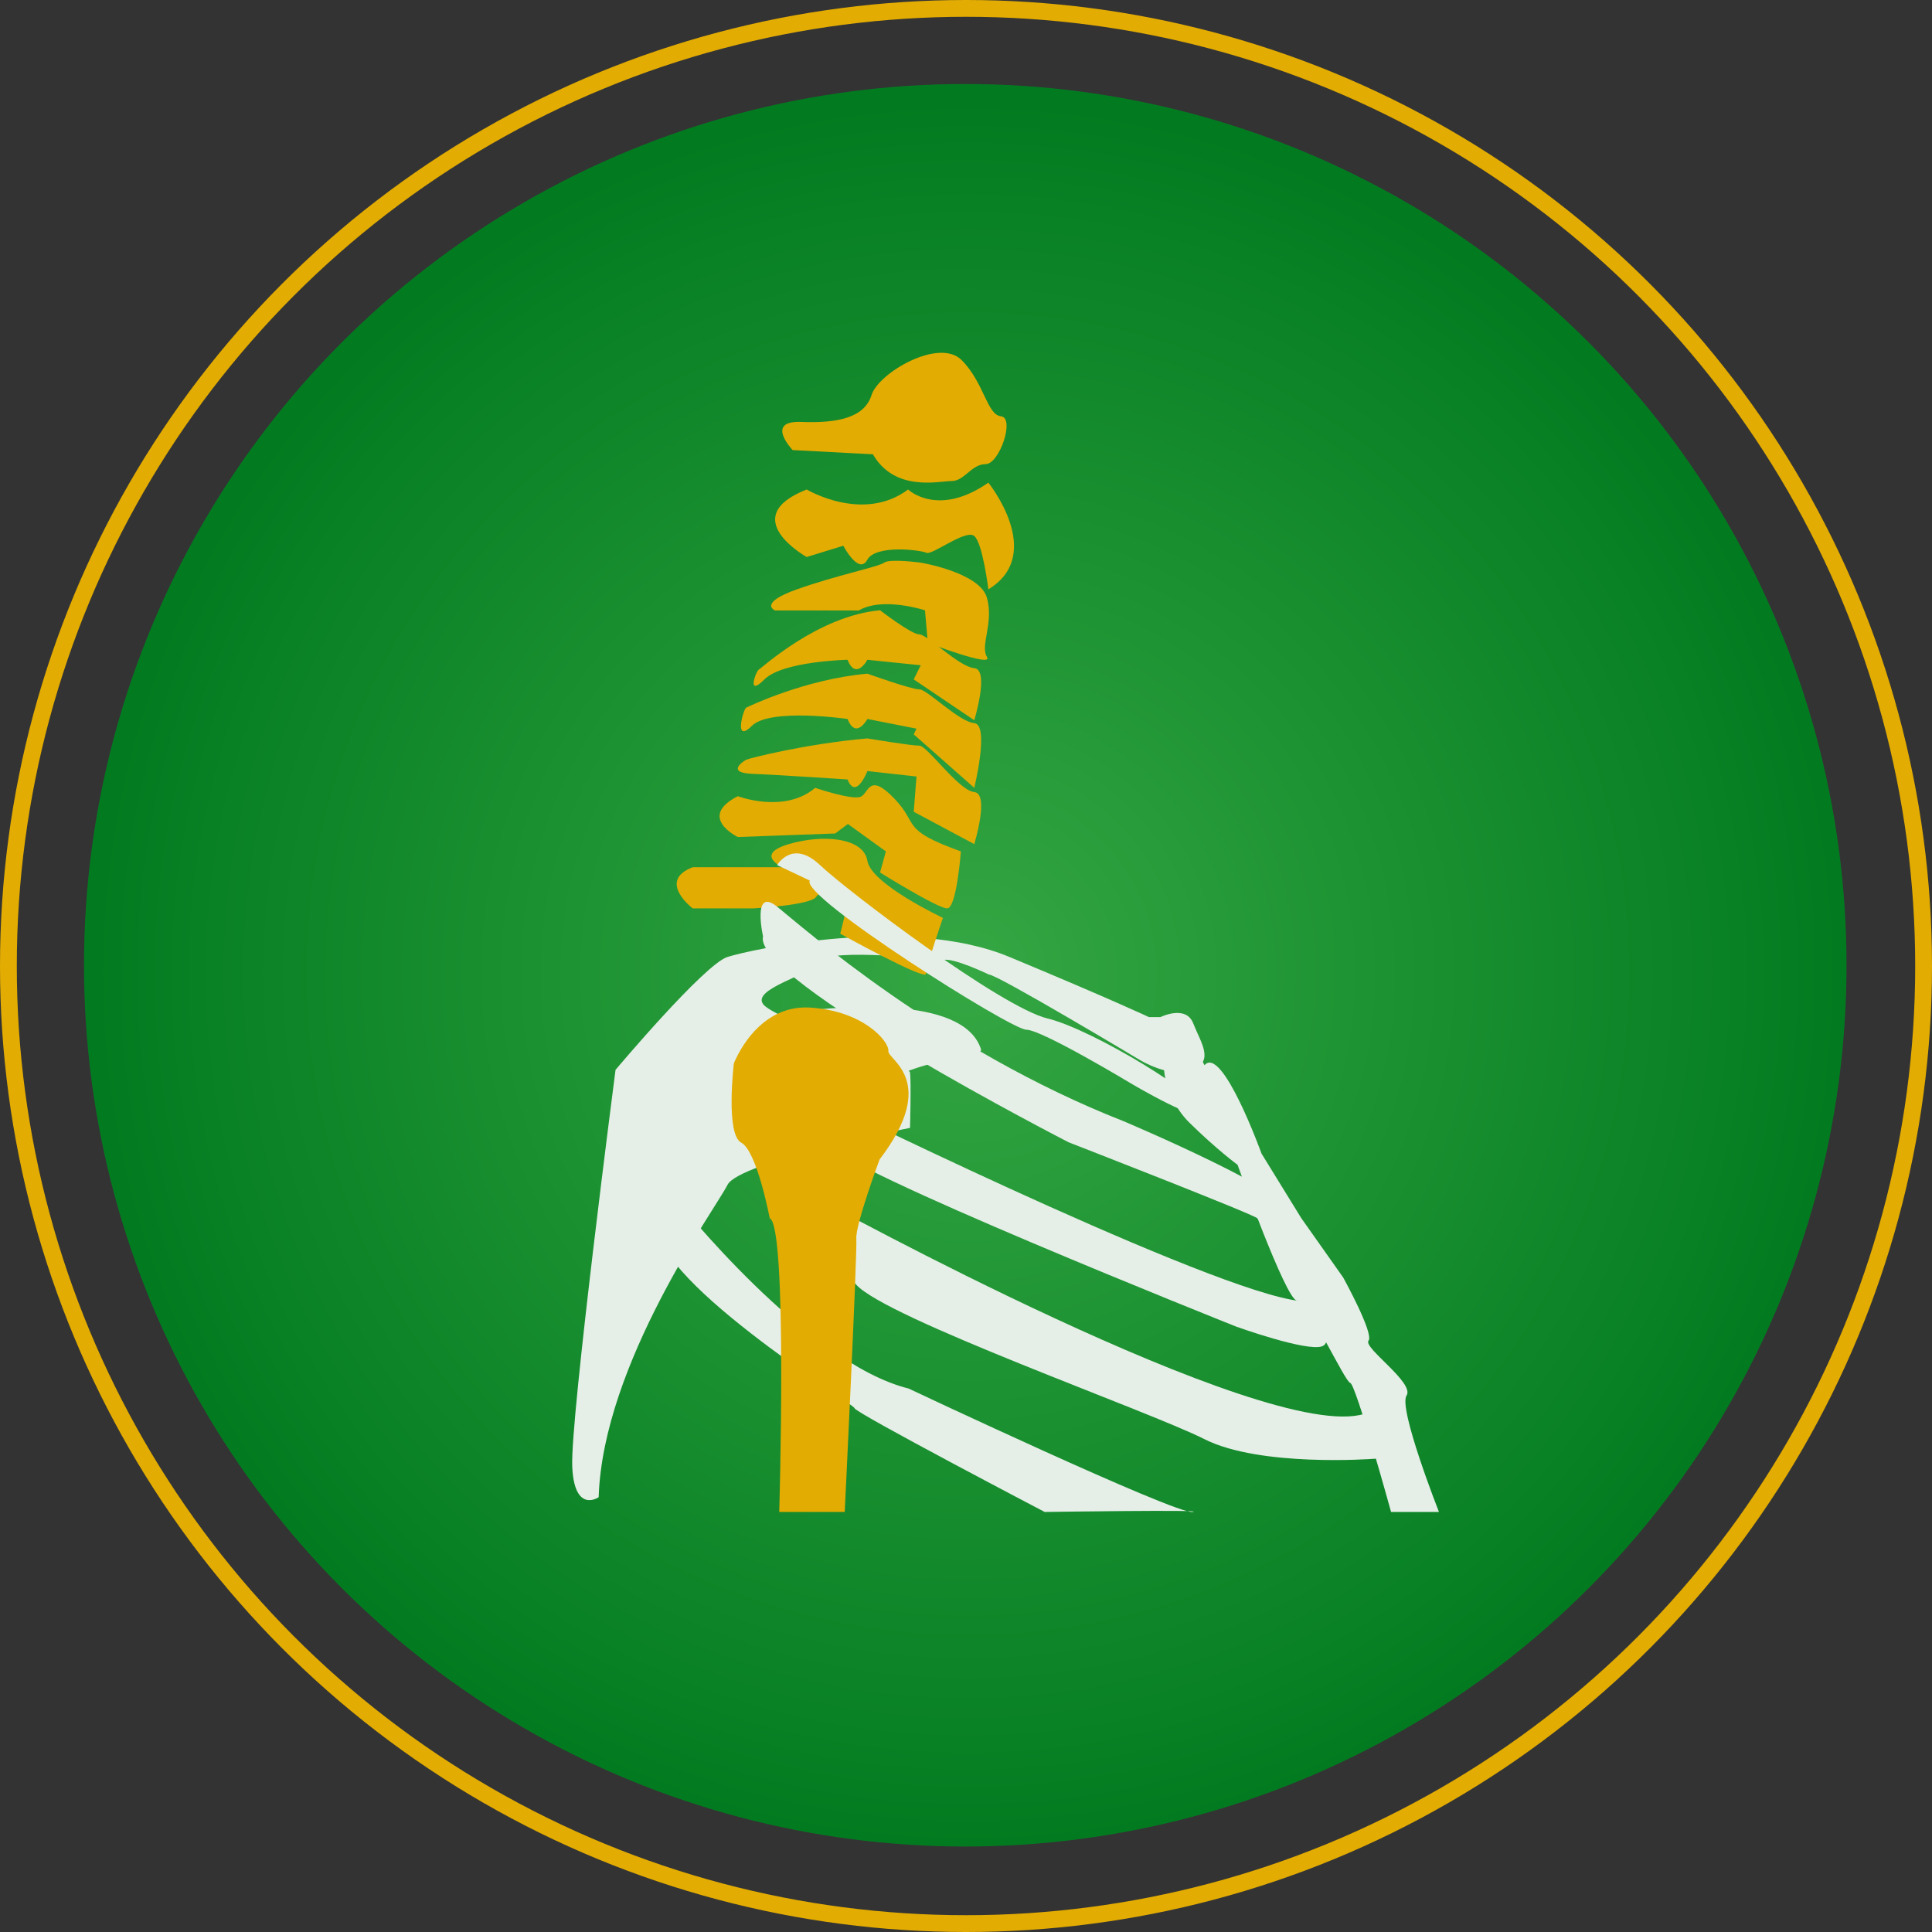 <?xml version="1.0" encoding="UTF-8"?> <svg xmlns="http://www.w3.org/2000/svg" width="115" height="115" viewBox="0 0 115 115" fill="none"><rect x="0" y="0" width="115" height="115" fill="#333333" stroke="none"/><circle cx="57.456" cy="57.456" r="52.456" fill="url(#paint0_radial_7504_99)"></circle><circle cx="57.5" cy="57.5" r="57" stroke="#E2AC02"></circle><path d="M71.027 60.917C70.587 59.787 69.076 60.541 69.076 60.541H68.387C68.387 60.541 66.122 59.473 60.087 56.962C54.053 54.449 44.686 56.521 43.303 56.962C41.92 57.401 36.639 63.682 36.639 63.682C36.639 63.682 33.937 84.472 34.062 87.298C34.189 90.124 35.635 89.12 35.635 89.12C35.886 81.141 42.612 71.909 43.303 70.528C43.994 69.146 54.168 67.136 54.168 67.136C54.168 67.136 54.242 64.372 54.168 63.84C54.164 63.81 54.133 63.775 54.087 63.735C55.011 63.399 55.741 63.206 56.129 63.242C58.141 63.43 58.403 62.488 58.403 62.488C57.374 59.131 49.6 59.887 46.317 60.364C45.879 60.139 45.564 59.943 45.44 59.79C44.686 58.85 48.332 58.028 48.837 57.211C49.339 56.395 56.129 57.149 56.129 57.149C56.693 56.961 58.869 58.011 58.869 58.011C59.346 57.996 67.883 63.115 67.883 63.115C67.883 63.115 69.77 64.247 71.027 63.681C72.283 63.115 71.465 62.048 71.027 60.917Z" fill="#E6EFE7"></path><path d="M44.86 54.07H41.229C41.229 54.07 39.092 52.438 41.229 51.622H46.573C46.573 51.622 44.881 50.856 46.949 50.245C49.017 49.637 51.41 49.863 51.632 51.245C51.853 52.626 56.128 54.636 56.128 54.636C56.128 54.636 55.122 57.526 55.122 57.965C55.122 58.405 50.015 55.579 50.015 55.579C50.015 55.579 50.659 53.129 50.47 53.067C50.282 53.004 48.898 52.879 48.585 53.381C48.27 53.882 44.86 54.07 44.86 54.07Z" fill="#E2AC02"></path><path d="M47.181 26.79C47.181 26.79 45.503 25.031 47.683 25.115C49.861 25.199 51.454 24.864 51.873 23.523C52.291 22.184 55.897 20.091 57.237 21.43C58.579 22.769 58.746 24.696 59.585 24.78C60.422 24.864 59.501 27.63 58.662 27.628C57.825 27.628 57.406 28.633 56.652 28.633C55.897 28.633 53.269 29.308 51.958 27.041L47.181 26.79Z" fill="#E2AC02"></path><path d="M48.018 33.155C48.018 33.155 43.789 30.803 48.018 29.136C48.018 29.136 51.37 31.145 54.053 29.136C54.053 29.136 55.813 30.83 58.831 28.728C58.831 28.728 62.268 32.988 58.831 35.081C58.831 35.081 58.495 32.329 57.992 31.905C57.49 31.48 55.478 33.071 55.143 32.904C54.807 32.738 52.125 32.402 51.622 33.323C51.119 34.245 50.197 32.486 50.197 32.486L48.018 33.155Z" fill="#E2AC02"></path><path d="M51.119 36.338H46.138C46.138 36.338 45.084 35.919 47.431 35.081C49.779 34.245 52.292 33.742 52.628 33.491C52.964 33.239 54.807 33.491 54.807 33.491C54.807 33.491 58.328 34.076 58.747 35.584C59.166 37.092 58.328 38.432 58.747 39.102C59.166 39.772 55.227 38.264 55.227 38.264L55.059 36.327C55.059 36.327 52.543 35.501 51.119 36.338Z" fill="#E2AC02"></path><path d="M50.449 39.273C50.449 39.273 46.593 39.353 45.503 40.441C44.414 41.531 45 39.943 45.168 39.857C45.335 39.771 48.706 36.649 52.384 36.326C52.384 36.326 54.264 37.772 54.724 37.761C55.182 37.751 57.07 39.687 57.992 39.771C58.915 39.855 57.992 42.871 57.992 42.871L54.388 40.441L54.806 39.599L51.631 39.273C51.631 39.273 50.951 40.533 50.449 39.273Z" fill="#E2AC02"></path><path d="M50.449 42.797C50.449 42.797 45.839 42.122 44.748 43.21C43.659 44.3 44.245 42.209 44.414 42.124C44.581 42.038 47.952 40.424 51.63 40.1C51.63 40.1 54.264 41.044 54.724 41.033C55.182 41.023 57.07 42.96 57.992 43.044C58.915 43.128 57.992 46.895 57.992 46.895L54.388 43.713L54.555 43.373L51.631 42.796C51.631 42.796 50.951 44.057 50.449 42.797Z" fill="#E2AC02"></path><path d="M50.449 46.397C50.449 46.397 46.564 46.136 44.748 46.059C43.21 45.993 44.245 45.309 44.414 45.224C44.581 45.138 47.952 44.276 51.63 43.953C51.63 43.953 54.264 44.394 54.724 44.384C55.182 44.373 57.07 47.064 57.992 47.147C58.915 47.231 57.992 50.245 57.992 50.245L54.388 48.319L54.555 46.221L51.631 45.896C51.631 45.896 50.951 47.658 50.449 46.397Z" fill="#E2AC02"></path><path d="M43.917 49.822C43.917 49.822 41.479 48.644 43.917 47.392C43.917 47.392 46.697 48.451 48.521 46.895C48.521 46.895 50.782 47.664 51.254 47.414C51.727 47.162 51.736 45.969 53.239 47.539C54.744 49.11 53.55 49.361 57.195 50.68C57.195 50.68 56.944 54.071 56.379 54.071C55.813 54.071 52.384 51.935 52.384 51.935L52.731 50.68L50.469 49.047L49.714 49.612L43.917 49.822Z" fill="#E2AC02"></path><path d="M48.203 52.415L46.258 51.495C46.258 51.495 47.157 49.923 48.813 51.495C50.47 53.067 59.586 59.954 62.35 60.623C65.117 61.293 71.737 65.397 71.695 66.235C71.654 67.071 67.296 64.476 67.296 64.476C67.296 64.476 62.014 61.293 61.093 61.293C60.171 61.293 47.593 53.338 48.203 52.415Z" fill="#E6EFE7"></path><path d="M45.42 55.74C45.42 55.74 44.748 52.76 46.258 53.969C47.767 55.179 55.98 62.465 66.876 66.737C66.876 66.737 77.606 71.262 77.186 72.515C76.767 73.772 75.091 72.768 74.839 72.515C74.588 72.264 63.608 67.993 63.608 67.993C63.608 67.993 44.748 58.308 45.42 55.74Z" fill="#E6EFE7"></path><path d="M50.015 65.983C50.015 65.983 73.918 77.708 77.858 77.457C77.858 77.457 79.618 79.801 78.695 80.137C77.773 80.472 73.583 78.965 73.583 78.965C73.583 78.965 49.192 69.25 49.528 68.161C49.861 67.072 50.015 65.983 50.015 65.983Z" fill="#E6EFE7"></path><path d="M48.813 71.428C48.813 71.428 75.343 85.999 81.209 84.157C81.209 84.157 82.802 85.329 82.802 86.083C82.802 86.837 81.713 86.837 81.713 86.837C81.713 86.837 75.007 87.339 71.696 85.665C68.386 83.99 52.712 78.463 50.951 76.453C49.191 74.444 48.203 74.983 48.203 74.983L48.813 71.428Z" fill="#E6EFE7"></path><path d="M71.696 63.407C71.696 63.407 70.984 61.797 69.894 62.133C68.805 62.467 69.181 65.231 70.794 66.821C72.409 68.413 73.665 69.334 73.665 69.334C73.665 69.334 76.539 77.38 77.198 77.418C77.857 77.457 80.036 82.23 80.37 82.315C80.706 82.398 82.801 89.998 82.801 89.998H85.652C85.652 89.998 83.22 83.822 83.723 83.069C84.225 82.314 81.125 80.222 81.46 79.803C81.796 79.383 79.951 76.041 79.951 76.041L77.461 72.515L75.09 68.665C75.091 68.664 72.743 62.169 71.696 63.407Z" fill="#E6EFE7"></path><path d="M40.279 71.428C40.279 71.428 47.988 81.143 54.079 82.65C54.079 82.65 69.978 90.144 70.984 89.998C71.99 89.852 62.184 89.998 62.184 89.998C62.184 89.998 50.868 84.074 50.868 83.823C50.868 83.571 38.212 75.865 39.133 72.515C40.056 69.166 40.279 71.428 40.279 71.428Z" fill="#E6EFE7"></path><path d="M43.681 63.303C43.681 63.303 44.993 59.786 48.203 59.974C51.413 60.163 52.937 62.013 52.876 62.55C52.816 63.087 55.94 64.308 52.355 69.019C52.355 69.019 50.909 72.913 50.972 73.731C51.036 74.546 50.281 89.998 50.281 89.998H46.383C46.383 89.998 46.885 72.935 45.817 72.515C45.817 72.515 45.063 68.517 44.12 68.014C43.178 67.512 43.681 63.303 43.681 63.303Z" fill="#E2AC02"></path><defs><radialGradient id="paint0_radial_7504_99" cx="0" cy="0" r="1" gradientUnits="userSpaceOnUse" gradientTransform="translate(57.606 57.945) rotate(90.165) scale(51.968 51.978)"><stop offset="0.001" stop-color="#35A743"></stop><stop offset="1" stop-color="#027B20"></stop></radialGradient></defs></svg> 